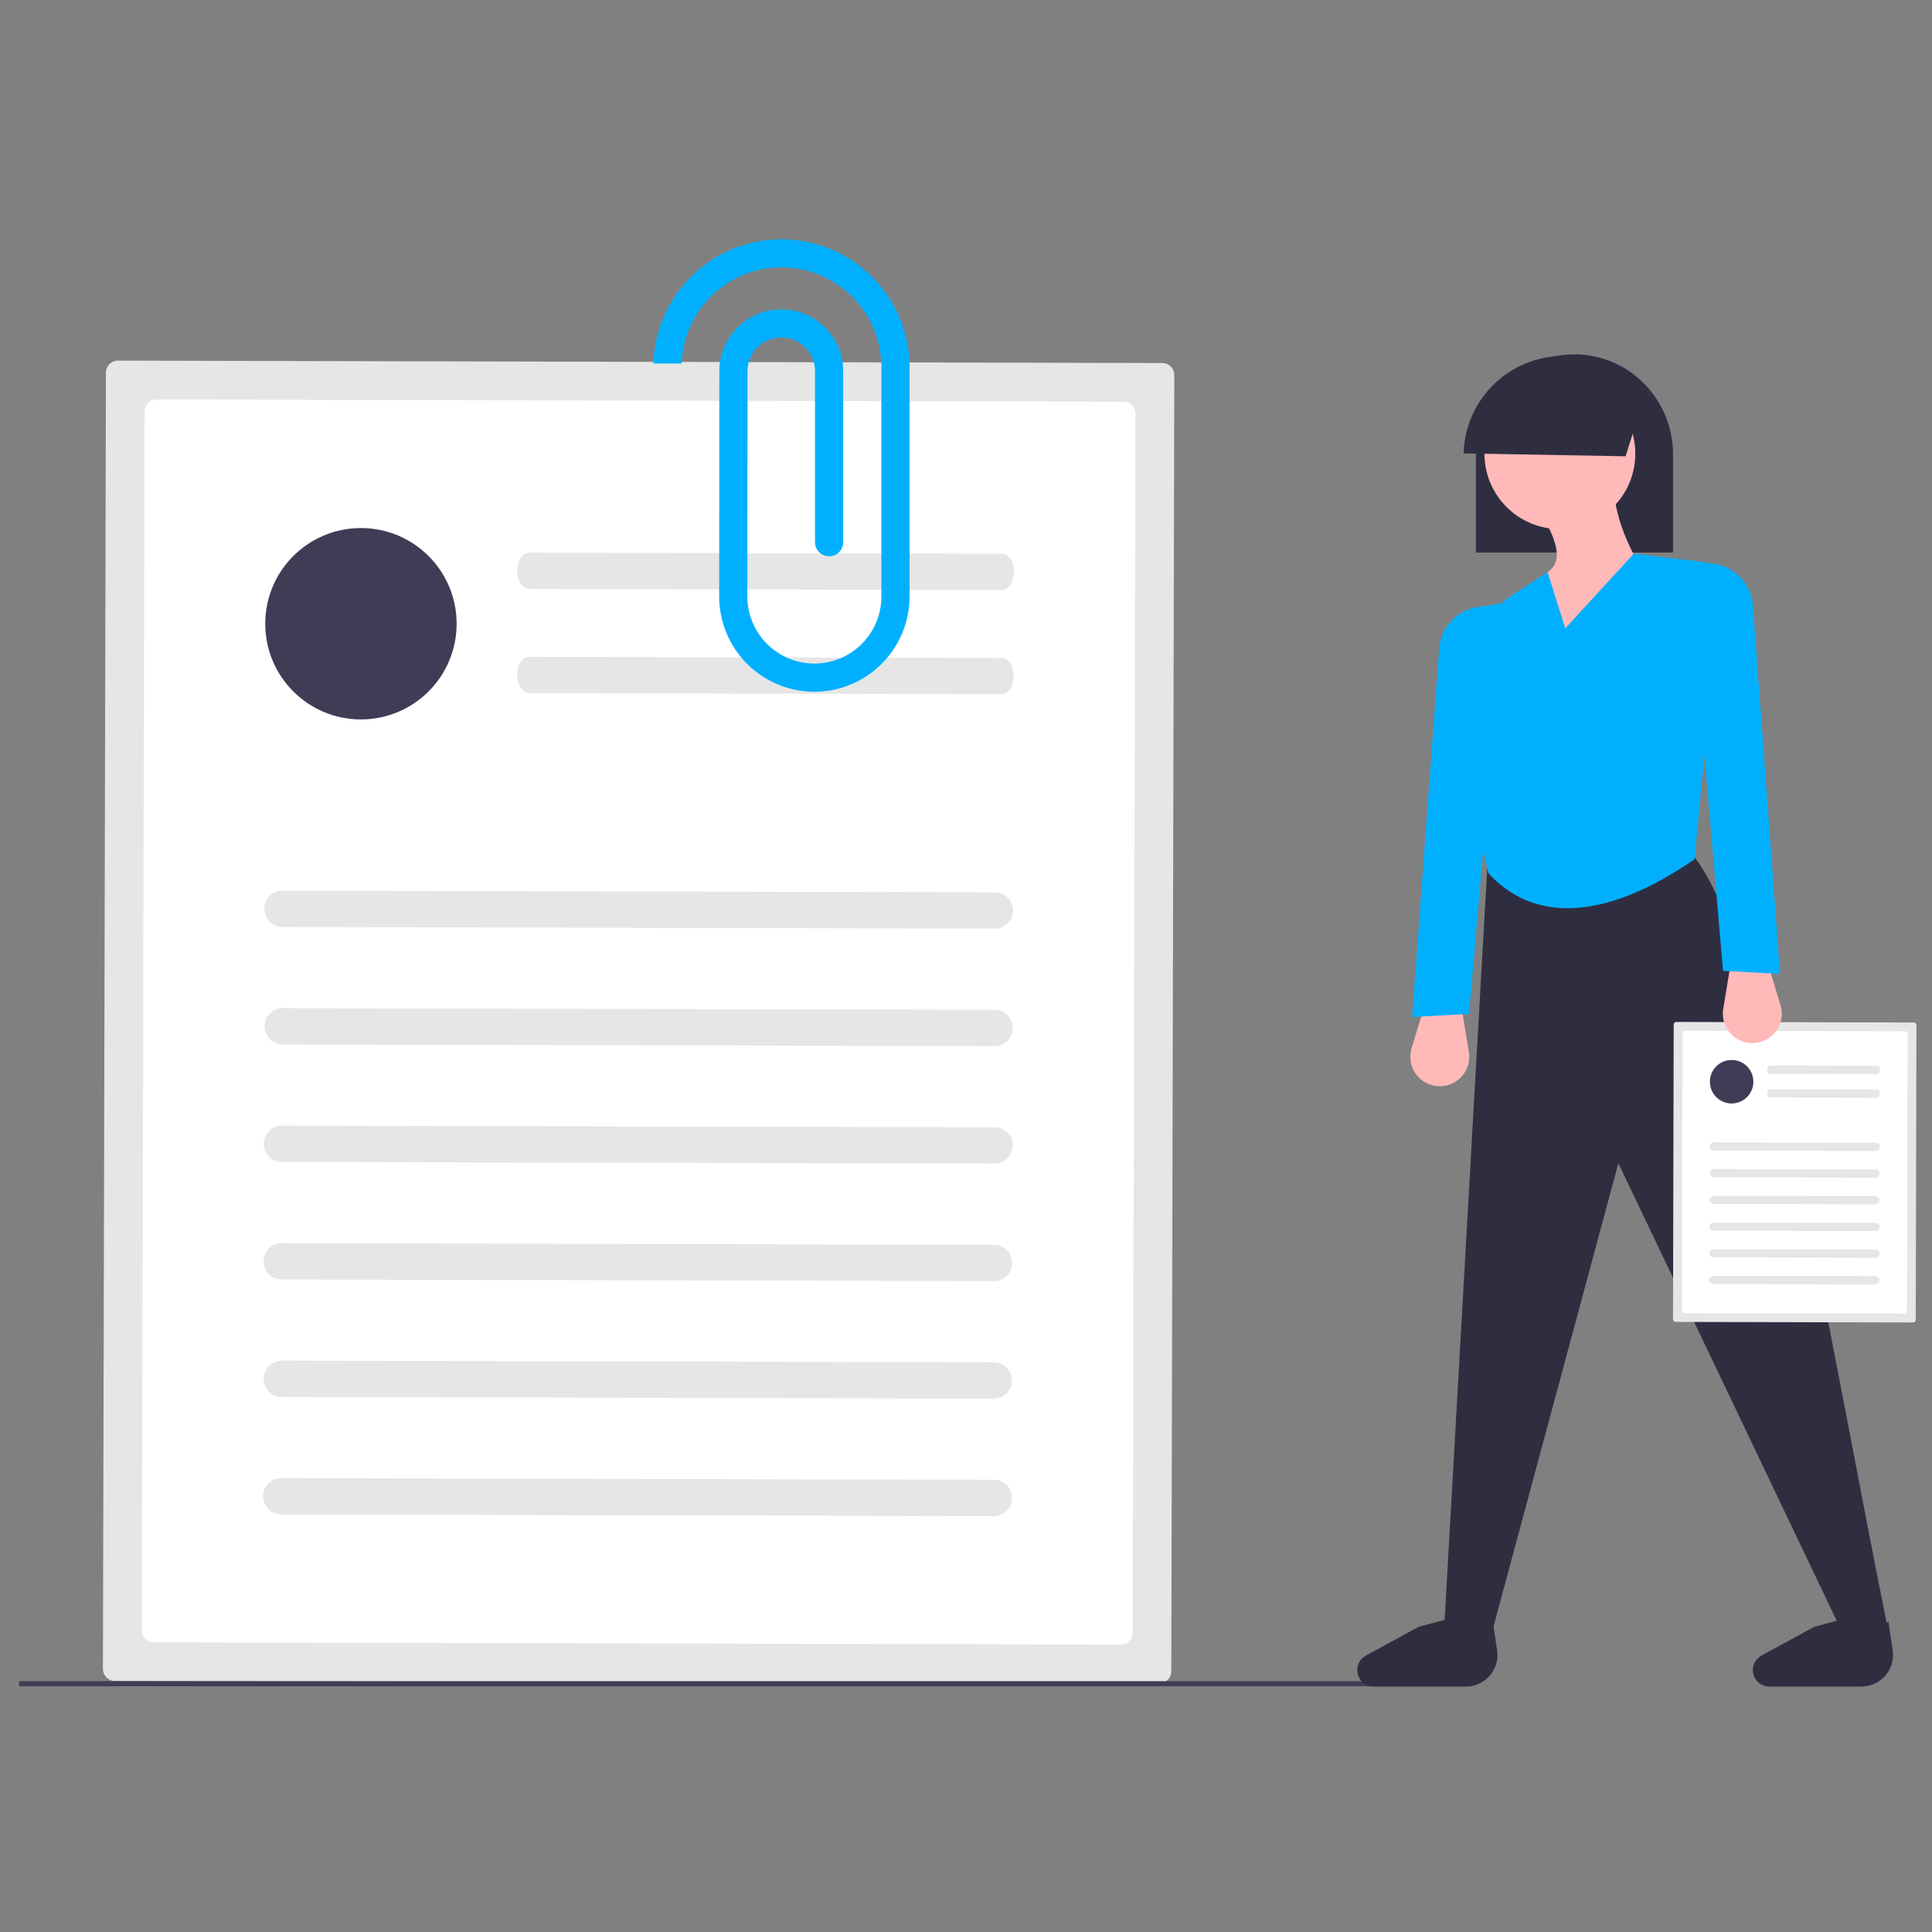 <?xml version="1.0" encoding="UTF-8" standalone="no"?>
<svg xmlns:dc="http://purl.org/dc/elements/1.1/" xmlns:cc="http://creativecommons.org/ns#" xmlns:rdf="http://www.w3.org/1999/02/22-rdf-syntax-ns#" xmlns:svg="http://www.w3.org/2000/svg" xmlns="http://www.w3.org/2000/svg" xmlns:xlink="http://www.w3.org/1999/xlink" xmlns:sodipodi="http://sodipodi.sourceforge.net/DTD/sodipodi-0.dtd" xmlns:inkscape="http://www.inkscape.org/namespaces/inkscape" width="175mm" height="175mm" viewBox="0 0 175 175" version="1.1" id="svg8" inkscape:version="1.0.1 (3bc2e813f5, 2020-09-07)" sodipodi:docname="demarches-1.svg" inkscape:export-filename="C:\Users\ilefevre\Documents\Cmonsite\Pictos Accès direct\Recadré\marches-publics-3.png" inkscape:export-xdpi="58.057144" inkscape:export-ydpi="58.057144">
  <rect x="0" y="0" width="175" height="175" fill="#808080" stroke="none"/>
  <defs id="defs2">
    <linearGradient id="ac3cc305-f6db-42f4-bbbd-32121ee27a74" x1="403.57" y1="833.5" x2="403.57" y2="218.16" gradientUnits="userSpaceOnUse">
      <stop offset="0" stop-color="gray" stop-opacity="0.25" id="stop994"/>
      <stop offset="0.54" stop-color="gray" stop-opacity="0.12" id="stop996"/>
      <stop offset="1" stop-color="gray" stop-opacity="0.1" id="stop998"/>
    </linearGradient>
    <linearGradient id="ad14f186-b27f-416c-b629-0bafa2f1236e" x1="940.67" y1="825.72" x2="940.67" y2="263.72" xlink:href="#ac3cc305-f6db-42f4-bbbd-32121ee27a74"/>
    <linearGradient id="ad14f186-b27f-416c-b629-0bafa2f1236e-4" x1="940.67" y1="825.72" x2="940.67" y2="263.72" xlink:href="#ac3cc305-f6db-42f4-bbbd-32121ee27a74"/>
    <linearGradient id="f98c7255-8898-49c2-b340-75dadcc4ae5e" x1="819.93" y1="598.64" x2="819.93" y2="132.32" gradientUnits="userSpaceOnUse">
      <stop offset="0" stop-color="gray" stop-opacity="0.25" id="stop3105"/>
      <stop offset="0.54" stop-color="gray" stop-opacity="0.12" id="stop3107"/>
      <stop offset="1" stop-color="gray" stop-opacity="0.1" id="stop3109"/>
    </linearGradient>
    <linearGradient id="92d33834-2d44-41fb-b7c9-5faa6db61f67" x1="855.68" y1="218.69" x2="855.68" y2="216.24" xlink:href="#f98c7255-8898-49c2-b340-75dadcc4ae5e"/>
    <linearGradient id="2353f27f-2b2f-460e-adf7-0d1e44be71db" x1="476.17" y1="658.02" x2="476.17" y2="395.19" gradientTransform="rotate(90,629.01,560.64)" xlink:href="#f98c7255-8898-49c2-b340-75dadcc4ae5e"/>
    <linearGradient id="4f6991c1-2d70-49f7-ad45-4cbe0a2e669a" x1="476.5" y1="725.77" x2="476.5" y2="463.92" gradientTransform="rotate(90,643.61,568.06)" xlink:href="#f98c7255-8898-49c2-b340-75dadcc4ae5e"/>
    <linearGradient id="0ab0c4d5-5a87-488b-b190-408bea02e292" x1="456.74" y1="719.17" x2="456.74" y2="457.32" gradientTransform="rotate(90,617.54,562.87)" xlink:href="#f98c7255-8898-49c2-b340-75dadcc4ae5e"/>
    <linearGradient id="7820c60a-6dd2-4e9e-820c-a335a5d419d8" x1="450.43" y1="726.27" x2="450.43" y2="464.42" gradientTransform="translate(123.74,-187.29)" xlink:href="#f98c7255-8898-49c2-b340-75dadcc4ae5e"/>
    <linearGradient id="2438f751-850d-4f24-a458-729e3ad7bb58" x1="1003.59" y1="245.51" x2="1003.59" y2="74.84" gradientTransform="rotate(90,999.905,155.125)" xlink:href="#f98c7255-8898-49c2-b340-75dadcc4ae5e"/>
    <linearGradient id="68c414b5-14a5-48aa-8252-53bc3664f500" x1="864.79" y1="849.53" x2="864.79" y2="427.42" xlink:href="#f98c7255-8898-49c2-b340-75dadcc4ae5e"/>
  </defs>
  <sodipodi:namedview id="base" pagecolor="#ffffff" bordercolor="#666666" borderopacity="1.0" inkscape:pageopacity="0.0" inkscape:pageshadow="2" inkscape:zoom="0.67993368" inkscape:cx="330.70866" inkscape:cy="381.36188" inkscape:document-units="mm" inkscape:current-layer="layer4" inkscape:document-rotation="0" showgrid="false" inkscape:window-width="1920" inkscape:window-height="1018" inkscape:window-x="-8" inkscape:window-y="-8" inkscape:window-maximized="1" showguides="true" inkscape:guide-bbox="true">
    <sodipodi:guide position="87.554,163.326" orientation="1,0" id="guide1564"/>
    <sodipodi:guide position="87.264,87.835" orientation="0,-1" id="guide1566"/>
  </sodipodi:namedview>
  <g inkscape:groupmode="layer" id="layer4" inkscape:label="Calque 4" style="display:inline">
    <path style="fill:none;stroke:none;stroke-width:0.265px;stroke-linecap:butt;stroke-linejoin:miter;stroke-opacity:1" d="m 86.328,0 1.069,172.122" id="path1562"/>
    <g id="g4520" transform="matrix(0.23,0,0,0.23,1.731,21.665)">
      <path d="m 265.366,212.823 a 4.776,4.776 0 0 0 -4.781,4.759 l -1.175,510.439 a 4.776,4.776 0 0 0 4.759,4.781 l 411.213,0.946 a 4.776,4.776 0 0 0 4.781,-4.759 L 681.338,218.551 a 4.776,4.776 0 0 0 -4.759,-4.781 z" transform="translate(-226.395,-164.997)" fill="#e6e6e6" id="path4399"/>
      <path d="m 280.596,228.124 a 4.776,4.776 0 0 0 -4.781,4.759 L 274.71,712.791 a 4.776,4.776 0 0 0 4.759,4.781 l 380.682,0.876 A 4.776,4.776 0 0 0 664.933,713.689 l 1.104,-479.908 a 4.776,4.776 0 0 0 -4.759,-4.781 z" transform="translate(-226.395,-164.997)" fill="#ffffff" id="path4401"/>
      <path d="m 610.71,436.519 -280.503,-0.645 a 7.156,7.156 0 1 1 0.033,-14.311 l 280.503,0.645 a 7.156,7.156 0 0 1 -0.033,14.311 z" transform="translate(-226.395,-164.997)" fill="#e6e6e6" id="path4403"/>
      <path d="m 613.426,303.19 -186.094,-0.428 c -2.622,-0.006 -4.74,-3.215 -4.731,-7.167 0.009,-3.952 2.142,-7.151 4.764,-7.145 l 186.094,0.428 c 2.622,0.006 4.74,3.215 4.731,7.167 -0.009,3.952 -2.142,7.151 -4.764,7.145 z" transform="translate(-226.395,-164.997)" fill="#e6e6e6" id="path4405"/>
      <path d="m 613.331,344.216 -186.094,-0.428 c -2.622,-0.006 -4.74,-3.215 -4.731,-7.167 0.009,-3.952 2.142,-7.151 4.764,-7.145 l 186.094,0.428 c 2.622,0.006 4.74,3.215 4.731,7.167 -0.009,3.952 -2.142,7.151 -4.764,7.145 z" transform="translate(-226.395,-164.997)" fill="#e6e6e6" id="path4407"/>
      <path d="m 610.604,482.792 -280.503,-0.645 a 7.156,7.156 0 0 1 0.033,-14.311 l 280.503,0.645 a 7.156,7.156 0 0 1 -0.033,14.311 z" transform="translate(-226.395,-164.997)" fill="#e6e6e6" id="path4409"/>
      <path d="m 610.497,529.065 -280.503,-0.645 a 7.156,7.156 0 1 1 0.033,-14.311 l 280.503,0.645 a 7.156,7.156 0 1 1 -0.033,14.311 z" transform="translate(-226.395,-164.997)" fill="#e6e6e6" id="path4411"/>
      <path d="m 610.391,575.339 -280.503,-0.645 a 7.156,7.156 0 1 1 0.033,-14.311 l 280.503,0.645 a 7.156,7.156 0 0 1 -0.033,14.311 z" transform="translate(-226.395,-164.997)" fill="#e6e6e6" id="path4413"/>
      <path d="m 610.284,621.612 -280.503,-0.645 a 7.156,7.156 0 0 1 0.033,-14.311 l 280.503,0.645 a 7.156,7.156 0 0 1 -0.033,14.311 z" transform="translate(-226.395,-164.997)" fill="#e6e6e6" id="path4415"/>
      <path d="m 610.178,667.886 -280.503,-0.645 a 7.156,7.156 0 1 1 0.033,-14.311 l 280.503,0.645 a 7.156,7.156 0 1 1 -0.033,14.311 z" transform="translate(-226.395,-164.997)" fill="#e6e6e6" id="path4417"/>
      <circle cx="134.619" cy="151.447" r="37.687" fill="#3f3d56" id="circle4419"/>
      <path d="M 418.807,436.077" transform="translate(-226.395,-164.997)" fill="#e6e6e6" id="path4421"/>
      <path d="m 577.079,305.349 -10e-4,-89.167 A 50.448,50.448 0 0 0 476.21,213.964 h 11.103 a 39.395,39.395 0 0 1 39.307,-37.868 c 0.192,0 0.386,0.002 0.578,0.004 a 39.419,39.419 0 0 1 38.783,40.002 v 89.293 c 0.002,0.228 0.002,0.455 0,0.661 a 26.425,26.425 0 0 1 -26.387,26.074 q -0.163,0 -0.325,-0.002 a 26.438,26.438 0 0 1 -26.072,-26.777 l 0.061,-88.566 a 13.296,13.296 0 0 1 26.586,-0.087 v 67.634 a 5.549,5.549 0 1 0 11.098,0 l -10e-4,-67.721 a 24.393,24.393 0 0 0 -48.78,0.084 L 502.1,305.282 a 37.534,37.534 0 0 0 37.034,37.944 c 0.155,0.002 0.307,0.003 0.462,0.003 a 37.544,37.544 0 0 0 37.483,-37.058 c 0.002,-0.289 0.002,-0.579 -1e-5,-0.822 z" transform="translate(-226.395,-164.997)" fill="#00b0ff" id="path4423"/>
      <rect y="567.897" width="557.106" height="2" fill="#3f3d56" id="rect4425" x="0"/>
      <path d="m 800.122,288.4 h 77.631 V 249.794 A 39.602,39.602 0 0 0 866.383,221.918 38.262,38.262 0 0 0 838.935,210.369 c -21.215,0 -38.258,16.865 -38.801,38.394 -0.006,0.354 -0.012,0.689 -0.012,1.031 z" transform="translate(-226.395,-164.997)" fill="#2f2e41" id="path4427"/>
      <path d="m 784.451,498.493 v 0 A 11.605,11.605 0 0 0 797.343,485.104 l -2.95,-18.025 h -14.548 l -5.052,16.502 a 11.605,11.605 0 0 0 9.657,14.912 z" transform="translate(-226.395,-164.997)" fill="#ffb9b9" id="path4429"/>
      <path d="m 962.604,713.485 -17.276,2.122 -89.106,-186.698 -50.312,186.698 -18.185,-5.455 16.973,-299.445 80.014,-4.243 c 30.357,35.939 54.202,190.758 77.892,307.022 z" transform="translate(-226.395,-164.997)" fill="#2f2e41" id="path4431"/>
      <path d="m 796.152,735.003 h -36.246 a 6.5,6.5 0 0 1 -6.495,-6.23 v 0 a 6.5,6.5 0 0 1 3.389,-5.981 l 20.848,-11.338 12.845,-3.425 c 5.655,6.48 11.063,6.514 16.27,1.284 l 1.708,11.386 a 12.456,12.456 0 0 1 -12.319,14.304 z" transform="translate(-226.395,-164.997)" fill="#2f2e41" id="path4433"/>
      <path d="M 951.936,735.003 H 915.689 a 6.5,6.5 0 0 1 -6.495,-6.23 v 0 a 6.5,6.5 0 0 1 3.389,-5.981 l 20.848,-11.338 12.845,-3.425 c 5.655,6.48 11.063,6.514 16.27,1.284 l 1.708,11.386 a 12.456,12.456 0 0 1 -12.319,14.304 z" transform="translate(-226.395,-164.997)" fill="#2f2e41" id="path4435"/>
      <path d="m 774.996,471.322 22.428,-1.212 13.942,-161.846 -10.552,1.583 a 17.857,17.857 0 0 0 -15.114,15.828 z" transform="translate(-226.395,-164.997)" fill="#00b0ff" id="path4437"/>
      <circle cx="606.793" cy="84.47" r="29.702" fill="#ffb9b9" id="circle4439"/>
      <path d="m 868.952,300.384 c -22.476,65.622 -42.238,70.206 -60.616,43.644 1.619,-19.794 8.189,-35.83 20.003,-47.887 6.861,-4.703 2.811,-13.639 -2.425,-23.034 l 28.49,-9.699 c 0.812,11.972 6.054,24.331 14.548,36.976 z" transform="translate(-226.395,-164.997)" fill="#ffb9b9" id="path4441"/>
      <path d="m 886.227,409.19 c -32.543,22.467 -61.816,26.62 -81.226,5.455 -6.787,-28.098 -8.188,-57.555 -4.894,-86.667 A 31.098,31.098 0 0 1 814.06,305.439 l 14.279,-9.298 6.971,22.125 26.974,-29.399 20.379,2.46 a 15.044,15.044 0 0 1 13.151,16.58 z" transform="translate(-226.395,-164.997)" fill="#00b0ff" id="path4443"/>
      <path d="m 866.442,227.026 -7.377,23.471 -63.781,-1.134 a 39.427,39.427 0 0 1 71.158,-22.337 z" transform="translate(-226.395,-164.997)" fill="#2f2e41" id="path4445"/>
      <path d="m 879.098,473.268 a 1.085,1.085 0 0 0 -1.086,1.081 L 877.745,590.319 a 1.085,1.085 0 0 0 1.081,1.086 l 93.426,0.215 a 1.085,1.085 0 0 0 1.086,-1.081 l 0.267,-115.97 a 1.085,1.085 0 0 0 -1.081,-1.086 z" transform="translate(-226.395,-164.997)" fill="#e6e6e6" id="path4447"/>
      <path d="m 882.558,476.744 a 1.085,1.085 0 0 0 -1.086,1.081 l -0.251,109.033 a 1.085,1.085 0 0 0 1.081,1.086 l 86.489,0.199 a 1.085,1.085 0 0 0 1.086,-1.081 l 0.251,-109.033 a 1.085,1.085 0 0 0 -1.081,-1.086 z" transform="translate(-226.395,-164.997)" fill="#ffffff" id="path4449"/>
      <path d="M 957.559,524.091 893.83,523.944 a 1.626,1.626 0 1 1 0.007,-3.251 l 63.729,0.147 a 1.626,1.626 0 1 1 -0.007,3.251 z" transform="translate(-226.395,-164.997)" fill="#e6e6e6" id="path4451"/>
      <path d="m 958.176,493.799 -42.28,-0.097 c -0.596,-0.001 -1.077,-0.73 -1.075,-1.628 0.002,-0.898 0.487,-1.625 1.082,-1.623 l 42.28,0.097 c 0.596,10e-4 1.077,0.73 1.075,1.628 -0.002,0.898 -0.487,1.625 -1.082,1.623 z" transform="translate(-226.395,-164.997)" fill="#e6e6e6" id="path4453"/>
      <path d="m 958.155,503.12 -42.28,-0.097 c -0.596,-10e-4 -1.077,-0.73 -1.075,-1.628 0.002,-0.898 0.487,-1.625 1.082,-1.623 l 42.28,0.097 c 0.596,0.001 1.077,0.73 1.075,1.628 -0.002,0.898 -0.487,1.625 -1.082,1.623 z" transform="translate(-226.395,-164.997)" fill="#e6e6e6" id="path4455"/>
      <path d="m 957.535,534.604 -63.729,-0.147 a 1.626,1.626 0 0 1 0.007,-3.251 l 63.729,0.147 a 1.626,1.626 0 0 1 -0.007,3.251 z" transform="translate(-226.395,-164.997)" fill="#e6e6e6" id="path4457"/>
      <path d="m 957.511,545.117 -63.729,-0.147 a 1.626,1.626 0 0 1 0.007,-3.251 l 63.729,0.147 a 1.626,1.626 0 0 1 -0.007,3.251 z" transform="translate(-226.395,-164.997)" fill="#e6e6e6" id="path4459"/>
      <path d="m 957.487,555.63 -63.729,-0.147 a 1.626,1.626 0 1 1 0.007,-3.251 l 63.729,0.147 a 1.626,1.626 0 1 1 -0.007,3.251 z" transform="translate(-226.395,-164.997)" fill="#e6e6e6" id="path4461"/>
      <path d="m 957.462,566.143 -63.729,-0.147 a 1.626,1.626 0 1 1 0.007,-3.251 l 63.729,0.147 a 1.626,1.626 0 1 1 -0.007,3.251 z" transform="translate(-226.395,-164.997)" fill="#e6e6e6" id="path4463"/>
      <path d="m 957.438,576.656 -63.729,-0.147 a 1.626,1.626 0 0 1 0.007,-3.251 l 63.729,0.147 a 1.626,1.626 0 0 1 -0.007,3.251 z" transform="translate(-226.395,-164.997)" fill="#e6e6e6" id="path4465"/>
      <circle cx="674.434" cy="331.813" r="8.562" fill="#3f3d56" id="circle4467"/>
      <path d="M 913.959,523.99" transform="translate(-226.395,-164.997)" fill="#e6e6e6" id="path4469"/>
      <path d="m 910.415,481.521 v 0 a 11.605,11.605 0 0 1 -12.892,-13.389 l 2.95,-18.025 H 915.02 l 5.052,16.502 a 11.605,11.605 0 0 1 -9.657,14.912 z" transform="translate(-226.395,-164.997)" fill="#ffb9b9" id="path4471"/>
      <path d="m 919.869,454.35 -22.428,-1.212 -13.942,-161.846 10.552,1.583 a 17.857,17.857 0 0 1 15.114,15.828 z" transform="translate(-226.395,-164.997)" fill="#00b0ff" id="path4473"/>
    </g>
  </g>
</svg>